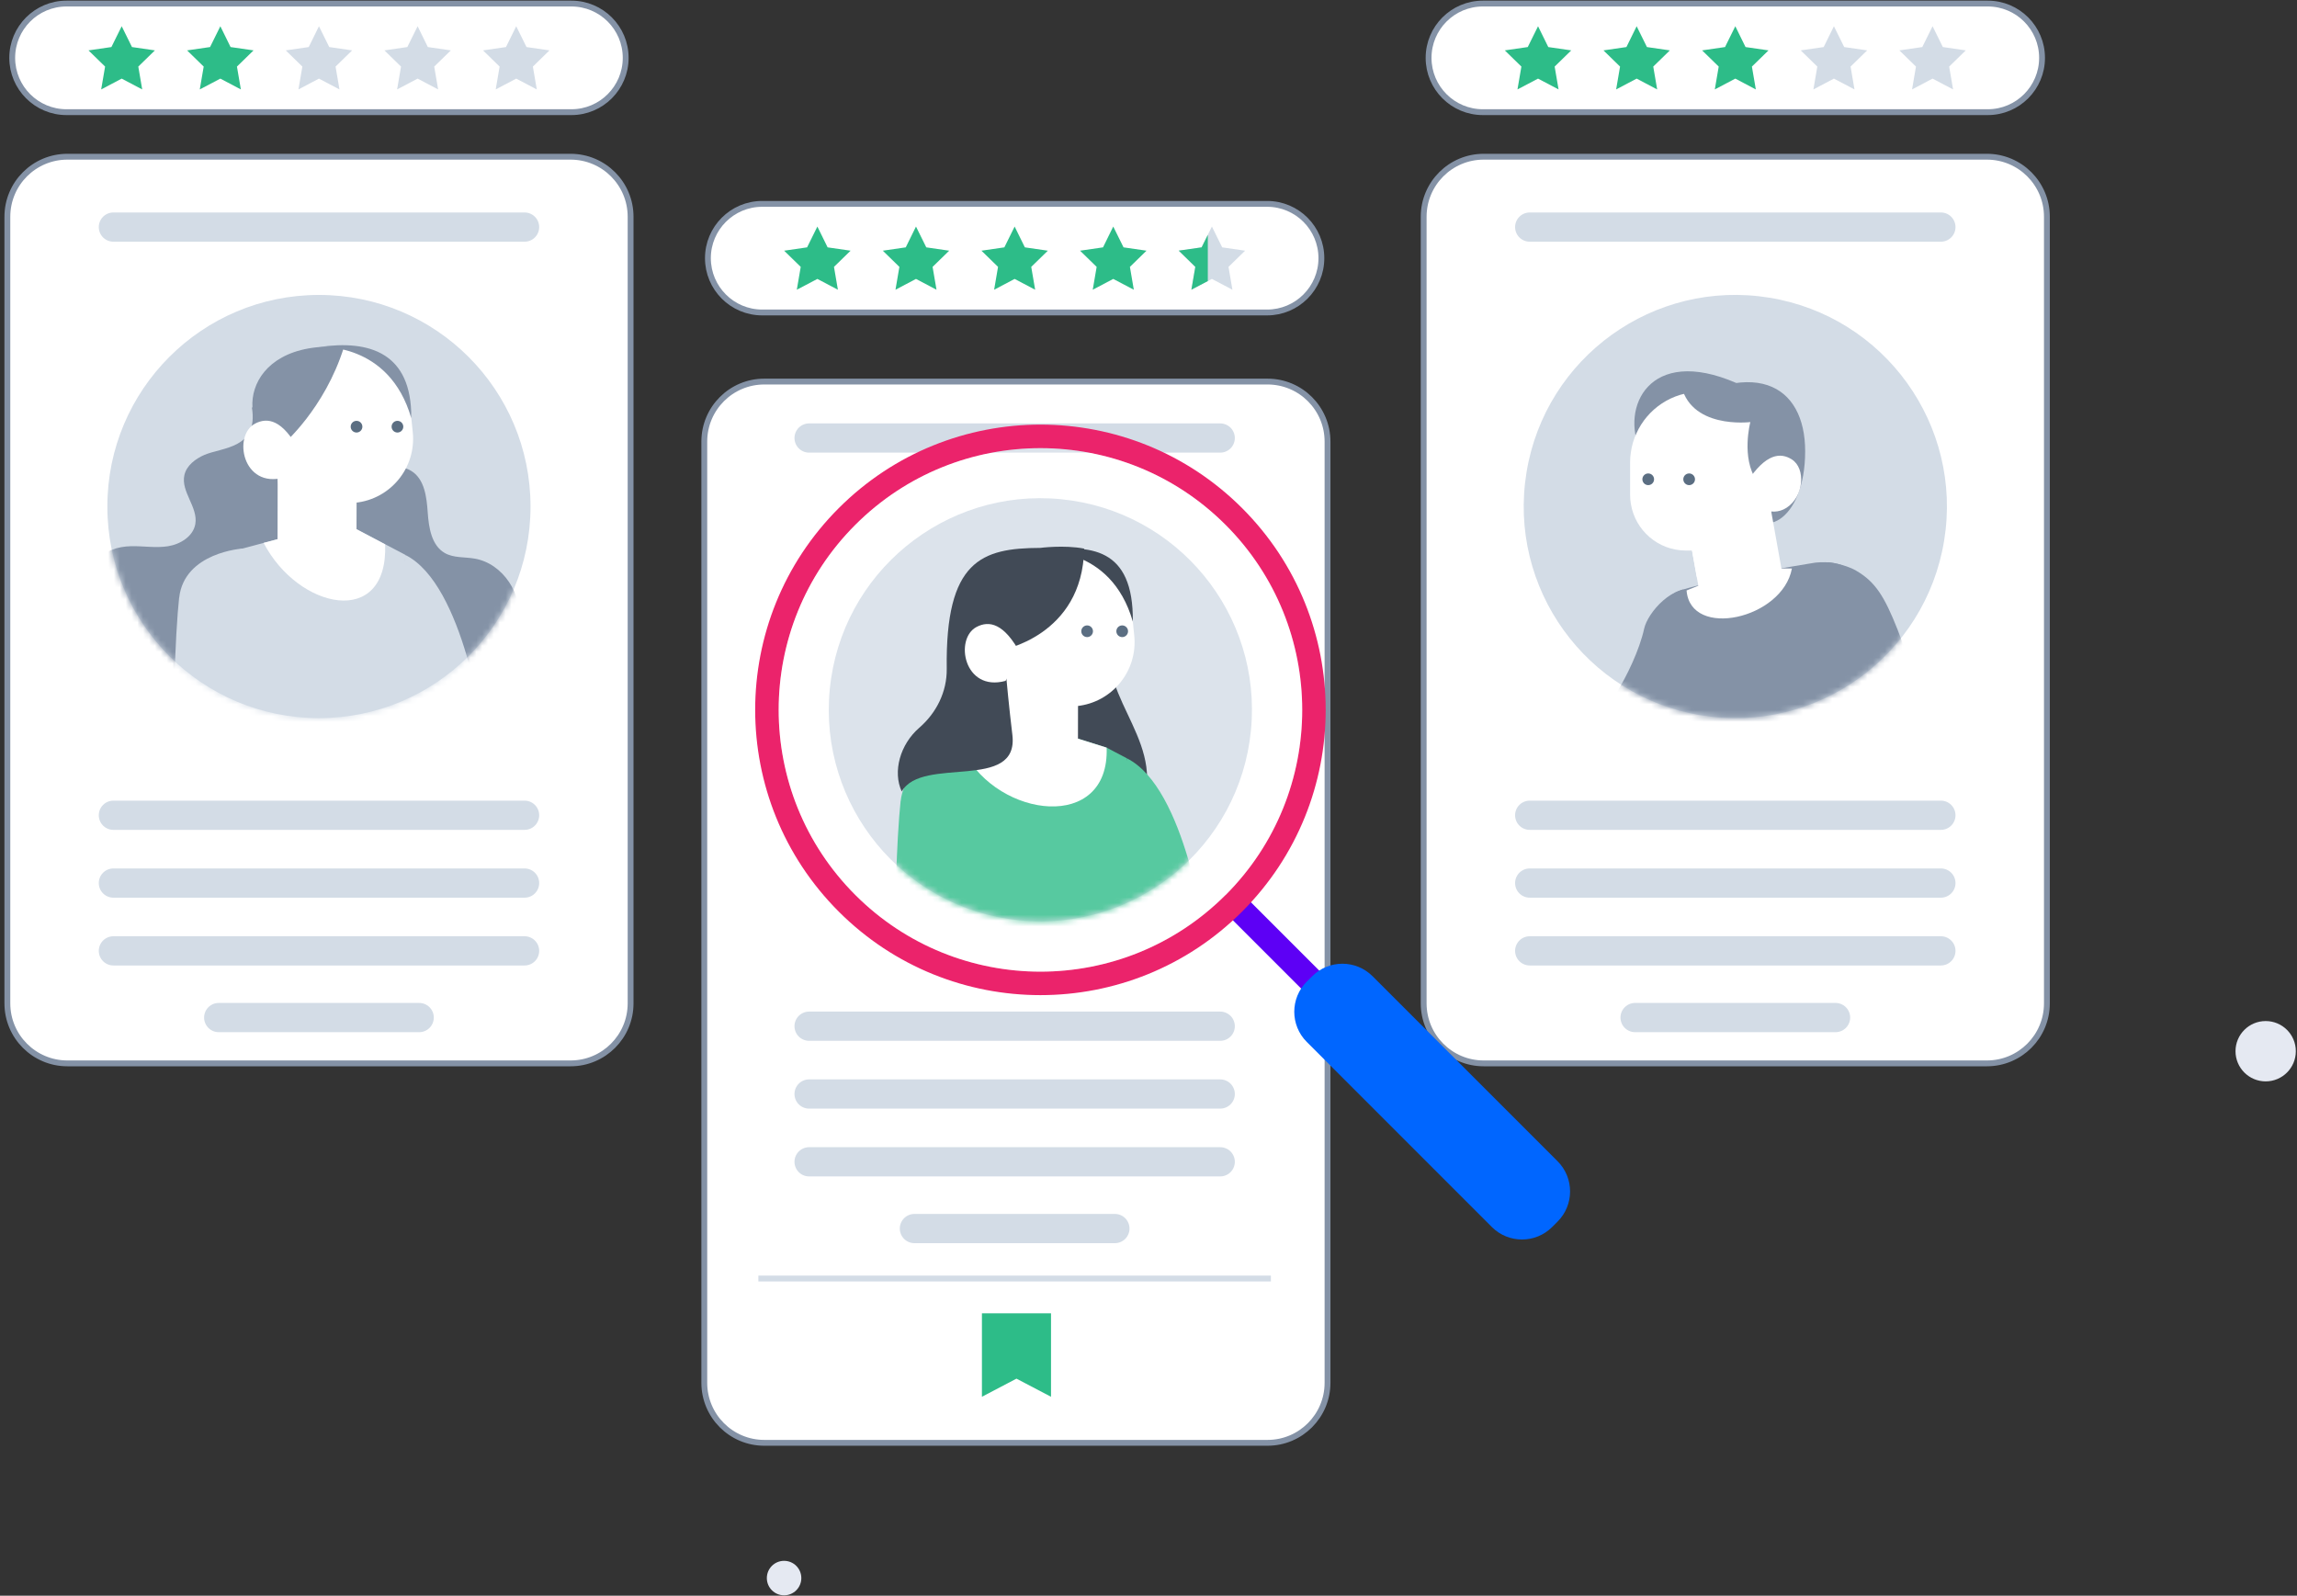 <?xml version="1.0" encoding="UTF-8"?> <svg xmlns="http://www.w3.org/2000/svg" width="393" height="273" viewBox="0 0 393 273" fill="none"><rect x="0" y="0" width="393" height="273" fill="#333333" stroke="none"/> <path d="M130.77 65.28H216.86C222.532 65.28 227.13 69.878 227.13 75.55V236.58C227.13 242.252 222.532 246.85 216.86 246.85H130.77C125.098 246.85 120.5 242.252 120.5 236.58V75.55C120.5 69.878 125.098 65.28 130.77 65.28Z" fill="white" stroke="#8492A6"></path> <path d="M138.43 175.57H208.77" stroke="#D3DCE6" stroke-width="5" stroke-linecap="round" stroke-linejoin="round"></path> <path d="M138.43 187.17H208.77" stroke="#D3DCE6" stroke-width="5" stroke-linecap="round" stroke-linejoin="round"></path> <path d="M138.43 198.77H208.77" stroke="#D3DCE6" stroke-width="5" stroke-linecap="round" stroke-linejoin="round"></path> <path d="M156.449 210.19H190.749" stroke="#D3DCE6" stroke-width="5" stroke-linecap="round" stroke-linejoin="round"></path> <path d="M138.43 74.94H208.77" stroke="#D3DCE6" stroke-width="5" stroke-linecap="round" stroke-linejoin="round"></path> <path d="M179.82 224.69H168V238.97L173.91 235.87L179.82 238.97V224.69Z" fill="#2DBC88"></path> <path d="M217.44 218.74H129.75" stroke="#D3DCE6" stroke-miterlimit="10"></path> <path d="M214.026 124.975C215.98 105.078 201.435 87.364 181.538 85.41C161.641 83.456 143.927 98.001 141.972 117.898C140.018 137.795 154.563 155.509 174.46 157.463C194.357 159.418 212.071 144.872 214.026 124.975Z" fill="#D3DCE6"></path> <mask id="mask0_4535_424" style="mask-type:luminance" maskUnits="userSpaceOnUse" x="141" y="85" width="74" height="73"> <path d="M214.026 124.975C215.98 105.078 201.435 87.364 181.538 85.41C161.641 83.456 143.927 98.001 141.972 117.898C140.018 137.795 154.563 155.509 174.46 157.463C194.357 159.418 212.071 144.872 214.026 124.975Z" fill="white"></path> </mask> <g mask="url(#mask0_4535_424)"> <path d="M178.729 142.6C179.779 130.23 180.829 117.86 181.879 105.48L189.469 106.68C189.159 110.07 189.559 113.53 190.639 116.77C191.449 119.22 192.639 121.52 193.719 123.87C194.799 126.22 195.779 128.64 196.129 131.2C196.479 133.76 196.149 136.48 194.769 138.66C193.389 140.84 190.849 142.37 188.279 142.12" fill="#121D2C"></path> <path d="M192.799 129.74C202.919 134.77 206.169 160.4 206.169 160.4L187.109 163.26L192.799 129.75V129.74Z" fill="#2DBC88"></path> <path d="M192.798 129.74L192.368 136.81L191.528 150.62L191.408 152.62L191.018 158.97L190.528 166.95H164.008L163.988 166.71L161.008 131.94L160.818 129.74L168.558 127.67L184.448 126.38L189.348 127.92L192.808 129.74H192.798Z" fill="#2DBC88"></path> <path d="M154.089 137.05C153.479 142.6 152.549 160.67 153.829 175.27L165.139 170.83C173.619 134.65 164.959 128.64 164.959 128.64C164.959 128.64 154.959 129.27 154.099 137.06L154.089 137.05Z" fill="#2DBC88"></path> <path d="M164.949 128.63L184.439 126.37L189.339 127.91C189.859 142.39 170.849 140 164.949 128.63Z" fill="white"></path> <path d="M180.39 131.17H174.7C172.62 131.16 170.93 129.46 170.93 127.38L170.95 116.1L184.45 116.12L184.43 127.13C184.43 129.36 182.62 131.16 180.39 131.16V131.17Z" fill="white"></path> <path d="M180.601 94.23C187.131 93.55 192.981 98.3 193.661 104.83L194.061 108.73C194.691 114.77 190.301 120.17 184.261 120.8L173.391 121.93C172.361 122.04 171.441 121.29 171.341 120.26L169.991 107.29C169.311 100.76 174.061 94.91 180.591 94.23H180.601Z" fill="white"></path> <path d="M171.15 111.27C171.15 111.27 185.25 108.92 185.49 93.86C182.05 93.2 177.96 93.74 177.96 93.74C177.96 93.74 167.41 103.46 171.15 111.27Z" fill="#121D2C"></path> <path d="M177.96 93.74C167.93 93.77 161.73 95.9 161.98 114.42C162.03 118.34 160.23 121.96 157.27 124.52C154.01 127.35 152.7 132 154.28 135.42C157.77 129.25 174.38 135.53 173.21 125.73C172.04 115.93 171.72 110 171.72 110L177.96 93.73V93.74Z" fill="#121D2C"></path> <path d="M174.66 111.95C171.79 106.53 169.19 106.16 167.09 107.26C163.24 109.27 164.92 118.44 172.04 116.49L174.66 111.94V111.95Z" fill="white"></path> <path d="M177.959 94.3C177.959 94.3 190.029 93.21 193.819 106.34C193.949 93.66 186.589 93.02 177.959 94.3Z" fill="#121D2C"></path> </g> <path d="M216.789 53.46H130.409C125.285 53.46 121.119 49.303 121.119 44.17C121.119 39.046 125.276 34.88 130.409 34.88H216.789C221.923 34.88 226.079 39.036 226.079 44.17C226.079 49.294 221.923 53.46 216.789 53.46Z" fill="white" stroke="#8492A6"></path> <path d="M139.848 38.76L141.598 42.32L145.528 42.89L142.688 45.66L143.358 49.57L139.848 47.72L136.328 49.57L136.998 45.66L134.158 42.89L138.088 42.32L139.848 38.76Z" fill="#2DBC88"></path> <path d="M156.719 38.76L158.479 42.32L162.399 42.89L159.559 45.66L160.229 49.57L156.719 47.72L153.209 49.57L153.879 45.66L151.039 42.89L154.969 42.32L156.719 38.76Z" fill="#2DBC88"></path> <path d="M173.598 38.76L175.348 42.32L179.278 42.89L176.438 45.66L177.108 49.57L173.598 47.72L170.088 49.57L170.758 45.66L167.918 42.89L171.838 42.32L173.598 38.76Z" fill="#2DBC88"></path> <path d="M190.469 38.76L192.229 42.32L196.159 42.89L193.319 45.66L193.989 49.57L190.469 47.72L186.959 49.57L187.629 45.66L184.789 42.89L188.719 42.32L190.469 38.76Z" fill="#2DBC88"></path> <path d="M207.348 38.76L209.108 42.32L213.028 42.89L210.188 45.66L210.858 49.57L207.348 47.72L203.838 49.57L204.508 45.66L201.668 42.89L205.588 42.32L207.348 38.76Z" fill="#D3DCE6"></path> <path d="M206.648 40.18V48.09L203.838 49.56L204.508 45.66L201.668 42.88L205.588 42.32L206.648 40.18Z" fill="#2DBC88"></path> <path d="M11.53 26.811H97.62C103.292 26.811 107.89 31.409 107.89 37.081V171.661C107.89 177.333 103.292 181.931 97.62 181.931H11.53C5.858 181.931 1.26 177.333 1.26 171.661V37.081C1.26 31.409 5.858 26.811 11.53 26.811Z" fill="white" stroke="#8492A6"></path> <path d="M19.4 139.48H89.75" stroke="#D3DCE6" stroke-width="5" stroke-linecap="round" stroke-linejoin="round"></path> <path d="M19.4 151.081H89.75" stroke="#D3DCE6" stroke-width="5" stroke-linecap="round" stroke-linejoin="round"></path> <path d="M19.4 162.681H89.75" stroke="#D3DCE6" stroke-width="5" stroke-linecap="round" stroke-linejoin="round"></path> <path d="M37.42 174.091H71.72" stroke="#D3DCE6" stroke-width="5" stroke-linecap="round" stroke-linejoin="round"></path> <path d="M19.4 38.851H89.75" stroke="#D3DCE6" stroke-width="5" stroke-linecap="round" stroke-linejoin="round"></path> <path d="M54.569 122.86C74.562 122.86 90.769 106.653 90.769 86.66C90.769 66.668 74.562 50.46 54.569 50.46C34.576 50.46 18.369 66.668 18.369 86.66C18.369 106.653 34.576 122.86 54.569 122.86Z" fill="#D3DCE6"></path> <mask id="mask1_4535_424" style="mask-type:luminance" maskUnits="userSpaceOnUse" x="18" y="50" width="73" height="73"> <path d="M54.569 122.86C74.562 122.86 90.769 106.653 90.769 86.66C90.769 66.668 74.562 50.46 54.569 50.46C34.576 50.46 18.369 66.668 18.369 86.66C18.369 106.653 34.576 122.86 54.569 122.86Z" fill="white"></path> </mask> <g mask="url(#mask1_4535_424)"> <path d="M63.359 81.331C65.499 80.05 68.319 79.26 70.419 80.6C72.639 82.01 72.999 85.04 73.179 87.66C73.359 90.281 73.829 93.32 76.109 94.621C77.629 95.481 79.489 95.27 81.209 95.57C86.099 96.41 89.489 101.751 88.849 106.681C88.209 111.601 84.159 115.691 79.409 117.141C74.659 118.591 69.409 117.661 64.979 115.431C60.549 113.191 56.849 109.731 53.569 106.011C50.629 102.681 47.939 99.02 46.439 94.841C45.219 91.451 43.399 83.611 49.139 84.02C51.589 84.191 53.689 85.561 56.219 85.15C58.949 84.71 61.069 82.721 63.369 81.341L63.359 81.331Z" fill="#8492A6"></path> <path d="M69.358 94.95C79.478 99.98 82.728 125.61 82.728 125.61L63.668 128.47L69.358 94.96V94.95Z" fill="#D3DCE6"></path> <path d="M34.988 77.821C33.438 78.491 31.918 79.641 31.548 81.281C30.908 84.121 33.918 86.781 33.418 89.651C33.058 91.761 30.868 93.111 28.758 93.451C26.648 93.791 24.488 93.391 22.348 93.451C20.208 93.511 17.868 94.171 16.728 95.971C15.398 98.071 16.168 100.851 17.248 103.101C18.338 105.341 19.738 107.621 19.548 110.111C19.338 112.901 17.148 115.271 17.008 118.071C16.828 121.571 19.898 124.411 23.068 125.901C27.268 127.871 32.128 128.421 36.668 127.441C41.208 126.461 45.398 123.961 48.418 120.431C52.198 116.011 54.028 110.191 54.588 104.401C55.148 98.611 54.518 92.781 53.888 86.991C53.548 83.851 53.208 80.721 52.868 77.581C52.588 74.971 52.858 71.241 51.458 68.941C48.978 64.871 43.108 69.761 43.108 69.761C44.218 76.781 38.048 76.501 34.968 77.831L34.988 77.821Z" fill="#8492A6"></path> <path d="M69.359 94.951L68.929 102.021L68.089 115.831L67.969 117.831L67.579 124.181L67.089 132.161H40.569L40.549 131.921L37.569 97.15L37.379 94.951L45.119 92.88L58.599 89.27L65.909 93.121L69.369 94.941L69.359 94.951Z" fill="#D3DCE6"></path> <path d="M45.107 92.88L58.587 89.28L65.897 93.13C66.417 107.61 51.007 104.26 45.107 92.88Z" fill="white"></path> <path d="M56.948 96.39H51.258C49.178 96.38 47.488 94.68 47.488 92.6L47.508 81.32L61.008 81.34L60.988 92.35C60.988 94.58 59.178 96.38 56.948 96.38V96.39Z" fill="white"></path> <path d="M60.999 89.581V91.591C55.259 92.18 48.929 88.361 50.699 79.251L61.019 79.27L60.999 89.591V89.581Z" fill="white"></path> <path d="M57.159 59.44C63.689 58.76 69.539 63.51 70.219 70.04L70.619 73.94C71.249 79.98 66.859 85.38 60.819 86.01L49.949 87.14C48.919 87.25 47.999 86.5 47.899 85.47L46.549 72.5C45.869 65.97 50.619 60.12 57.149 59.44H57.159Z" fill="white"></path> <path d="M48.389 76.061C48.389 76.061 55.529 70.001 58.849 59.391C40.339 57.921 40.139 74.481 48.389 76.061Z" fill="#8492A6"></path> <path d="M51.219 77.16C48.349 71.74 45.749 71.37 43.649 72.47C39.799 74.48 41.479 83.65 48.599 81.7L51.219 77.16Z" fill="white"></path> <path d="M54.568 59.38C54.568 59.38 66.588 58.42 70.368 71.55C70.478 60.34 63.208 58.1 54.568 59.38Z" fill="#8492A6"></path> <path d="M30.647 102.261C30.037 107.811 29.107 125.881 30.387 140.481L41.697 136.041C50.177 99.871 41.517 93.851 41.517 93.851C41.517 93.851 31.517 94.481 30.657 102.271L30.647 102.261Z" fill="#D3DCE6"></path> </g> <path d="M97.76 19.19H11.38C6.256 19.19 2.09 15.034 2.09 9.9C2.09 4.776 6.246 0.61 11.38 0.61H97.76C102.884 0.61 107.05 4.767 107.05 9.9C107.05 15.024 102.893 19.19 97.76 19.19Z" fill="white" stroke="#8492A6"></path> <path d="M20.821 4.49L22.581 8.05L26.501 8.62L23.661 11.39L24.331 15.3L20.821 13.45L17.311 15.3L17.981 11.39L15.141 8.62L19.061 8.05L20.821 4.49Z" fill="#2DBC88"></path> <path d="M37.7 4.49L39.45 8.05L43.38 8.62L40.54 11.39L41.21 15.3L37.7 13.45L34.18 15.3L34.85 11.39L32.01 8.62L35.94 8.05L37.7 4.49Z" fill="#2DBC88"></path> <path d="M54.571 4.49L56.331 8.05L60.251 8.62L57.411 11.39L58.081 15.3L54.571 13.45L51.061 15.3L51.731 11.39L48.891 8.62L52.821 8.05L54.571 4.49Z" fill="#D3DCE6"></path> <path d="M71.451 4.49L73.201 8.05L77.132 8.62L74.291 11.39L74.962 15.3L71.451 13.45L67.942 15.3L68.612 11.39L65.772 8.62L69.692 8.05L71.451 4.49Z" fill="#D3DCE6"></path> <path d="M88.321 4.49L90.081 8.05L94.011 8.62L91.171 11.39L91.841 15.3L88.321 13.45L84.811 15.3L85.481 11.39L82.641 8.62L86.571 8.05L88.321 4.49Z" fill="#D3DCE6"></path> <path d="M253.85 26.811H339.94C345.612 26.811 350.21 31.409 350.21 37.081V171.661C350.21 177.333 345.612 181.931 339.94 181.931H253.85C248.178 181.931 243.58 177.333 243.58 171.661V37.081C243.58 31.409 248.178 26.811 253.85 26.811Z" fill="white" stroke="#8492A6"></path> <path d="M261.721 139.48H332.071" stroke="#D3DCE6" stroke-width="5" stroke-linecap="round" stroke-linejoin="round"></path> <path d="M261.721 151.081H332.071" stroke="#D3DCE6" stroke-width="5" stroke-linecap="round" stroke-linejoin="round"></path> <path d="M261.721 162.681H332.071" stroke="#D3DCE6" stroke-width="5" stroke-linecap="round" stroke-linejoin="round"></path> <path d="M279.75 174.091H314.05" stroke="#D3DCE6" stroke-width="5" stroke-linecap="round" stroke-linejoin="round"></path> <path d="M261.721 38.851H332.071" stroke="#D3DCE6" stroke-width="5" stroke-linecap="round" stroke-linejoin="round"></path> <path d="M332.628 92.491C335.848 72.76 322.463 54.153 302.732 50.933C283 47.712 264.394 61.097 261.173 80.828C257.953 100.56 271.337 119.166 291.069 122.387C310.801 125.608 329.407 112.223 332.628 92.491Z" fill="#D3DCE6"></path> <mask id="mask2_4535_424" style="mask-type:luminance" maskUnits="userSpaceOnUse" x="260" y="50" width="74" height="73"> <path d="M332.628 92.491C335.848 72.76 322.463 54.153 302.732 50.933C283 47.712 264.394 61.097 261.173 80.828C257.953 100.56 271.337 119.166 291.069 122.387C310.801 125.608 329.407 112.223 332.628 92.491Z" fill="white"></path> </mask> <g mask="url(#mask2_4535_424)"> <path d="M287.95 100.891L295.98 103.391C295.97 103.631 295.83 105.991 295.46 109.251C294.91 114.041 293.85 120.741 291.92 125.431C291.48 126.481 290.59 127.881 289.34 129.421L276.66 118.351C278.28 115.801 280.5 111.221 281.3 107.571C281.59 106.221 282.83 104.231 284.56 102.731C285.42 101.981 286.4 101.361 287.46 101.011C287.5 100.991 287.55 100.971 287.59 100.961C287.7 100.931 287.79 100.901 287.89 100.871H287.94L287.95 100.891Z" fill="#8492A6"></path> <path d="M318.98 110.24C318.98 110.24 318.98 110.32 318.97 110.35C318.55 113.36 317.93 116.4 317.16 119.33C315.79 124.52 313.89 129.43 311.6 133.43C310.7 135 309.74 136.43 308.73 137.69C308.57 137.88 308.41 138.07 308.25 138.26L307.38 137.3L307.18 137.08L288.68 140.67L285.71 113.58L284.49 112.25C283.97 110.36 283.66 108.89 283.49 107.69C283.28 106.06 283.71 104.48 284.61 103.22C284.89 102.83 285.21 102.47 285.57 102.15C285.62 102.11 285.67 102.06 285.72 102.02C286.34 101.5 287.07 101.11 287.89 100.87C287.91 100.87 287.92 100.87 287.94 100.86C294.25 99.01 305.42 97.091 309.29 96.471C309.49 96.441 309.67 96.4 309.84 96.38C310.34 96.3 310.63 96.251 310.65 96.251C313.02 96.031 314.81 96.38 316.14 97.201C318.02 98.361 318.95 100.45 319.25 103.14C319.48 105.2 319.34 107.61 318.98 110.22V110.24Z" fill="#8492A6"></path> <path d="M280.66 77.031C277.28 69.861 282.05 59.021 297.06 65.521L280.66 77.031Z" fill="#8492A6"></path> <path d="M288.561 101.021C289.211 109.391 304.971 105.921 306.581 97.27H297.781L288.561 101.021Z" fill="white"></path> <path d="M298.11 85.771C300.84 93.101 308.85 89.421 308.85 77.191C308.85 65.921 300.15 60.211 283.35 71.581L298.11 85.771Z" fill="#8492A6"></path> <path d="M290.951 102.321L305.191 99.501L301.781 80.471L287.541 83.291L290.951 102.321Z" fill="white"></path> <path d="M293.58 98.075L290.293 98.664L287.538 83.309L296.269 81.743L298.047 91.655C298.586 94.657 296.582 97.536 293.58 98.075Z" fill="white"></path> <path d="M303 79.081V94.191H288.44C283.7 94.191 279.77 90.74 279.03 86.21C278.94 85.701 278.9 85.18 278.9 84.65V79.081C278.9 78.501 278.94 77.93 279.03 77.38C279.19 76.24 279.51 75.15 279.98 74.141C281.86 69.96 286.07 67.04 290.96 67.04C291.26 67.04 291.57 67.05 291.87 67.07C296.36 67.41 300.17 70.21 301.95 74.13C302.4 75.15 302.72 76.231 302.88 77.371C302.97 77.93 303.01 78.49 303.01 79.07L303 79.081Z" fill="white"></path> <path d="M287.539 65.381C288.869 73.541 299.469 72.211 299.469 72.211C299.469 72.211 297.859 78.291 300.539 82.201L306.579 78.611L303.249 68.921L287.529 65.381H287.539Z" fill="#8492A6"></path> <path d="M298.91 82.471C302.13 77.521 304.66 77.381 306.58 78.611C308.97 80.141 308.67 84.931 305.65 86.881C303.01 88.591 299.48 86.731 299.07 83.611L298.92 82.461L298.91 82.471Z" fill="white"></path> <path d="M327.5 116.66L313.37 119.53C307.52 101.65 312.76 96.19 312.76 96.19C312.76 96.19 315.6 96.47 317.6 97.65C320.86 99.56 322.41 102.02 324.68 107.76C325.58 110.05 326.52 112.94 327.5 116.66Z" fill="#8492A6"></path> </g> <path d="M340.09 19.19H253.71C248.586 19.19 244.42 15.034 244.42 9.9C244.42 4.776 248.576 0.61 253.71 0.61H340.09C345.214 0.61 349.38 4.767 349.38 9.9C349.38 15.024 345.223 19.19 340.09 19.19Z" fill="white" stroke="#8492A6"></path> <path d="M263.149 4.49L264.899 8.05L268.829 8.62L265.989 11.39L266.659 15.3L263.149 13.45L259.629 15.3L260.299 11.39L257.459 8.62L261.389 8.05L263.149 4.49Z" fill="#2DBC88"></path> <path d="M280.02 4.49L281.78 8.05L285.7 8.62L282.86 11.39L283.53 15.3L280.02 13.45L276.51 15.3L277.18 11.39L274.34 8.62L278.27 8.05L280.02 4.49Z" fill="#2DBC88"></path> <path d="M296.899 4.49L298.649 8.05L302.579 8.62L299.739 11.39L300.409 15.3L296.899 13.45L293.389 15.3L294.059 11.39L291.219 8.62L295.139 8.05L296.899 4.49Z" fill="#2DBC88"></path> <path d="M313.77 4.49L315.53 8.05L319.46 8.62L316.62 11.39L317.29 15.3L313.77 13.45L310.26 15.3L310.93 11.39L308.09 8.62L312.02 8.05L313.77 4.49Z" fill="#D3DCE6"></path> <path d="M330.649 4.49L332.409 8.05L336.329 8.62L333.489 11.39L334.159 15.3L330.649 13.45L327.139 15.3L327.809 11.39L324.969 8.62L328.889 8.05L330.649 4.49Z" fill="#D3DCE6"></path> <path d="M212.878 153.223L209.795 156.306L226.85 173.362L229.933 170.279L212.878 153.223Z" fill="#5D00F5"></path> <path d="M223.585 167.945L224.511 167.018C227.361 164.169 231.985 164.169 234.835 167.018L266.492 198.676C269.342 201.525 269.342 206.15 266.492 208.999L265.566 209.926C262.716 212.775 258.092 212.775 255.242 209.926L223.578 178.261C220.728 175.412 220.728 170.787 223.578 167.938L223.585 167.945Z" fill="#0066FF"></path> <path d="M143.5 86.939C124.44 106 124.44 136.9 143.5 155.96C162.56 175.02 193.46 175.02 212.52 155.96C231.58 136.9 231.58 106 212.52 86.939C193.46 67.879 162.56 67.879 143.5 86.939ZM209.68 153.12C192.19 170.61 163.83 170.61 146.34 153.12C128.85 135.63 128.85 107.27 146.34 89.79C163.83 72.299 192.2 72.299 209.68 89.79C227.17 107.28 227.17 135.65 209.68 153.14V153.12Z" fill="#EB236B"></path> <path opacity="0.2" d="M209.69 89.78C227.18 107.27 227.18 135.64 209.69 153.13C192.2 170.62 163.84 170.62 146.35 153.13C128.86 135.64 128.86 107.28 146.35 89.8C163.84 72.31 192.21 72.31 209.69 89.8V89.78Z" fill="white"></path> <path d="M392.8 179.85C392.8 182.7 390.49 185.01 387.64 185.01C384.79 185.01 382.48 182.7 382.48 179.85C382.48 177 384.79 174.69 387.64 174.69C390.49 174.69 392.8 177 392.8 179.85Z" fill="#E5E9F2"></path> <path d="M137.101 269.99C137.101 268.36 135.781 267.04 134.151 267.04C132.521 267.04 131.201 268.36 131.201 269.99C131.201 271.62 132.521 272.94 134.151 272.94C135.781 272.94 137.101 271.62 137.101 269.99Z" fill="#E5E9F2"></path> <circle cx="61" cy="73" r="1" fill="#5B6E82"></circle> <circle cx="186" cy="108" r="1" fill="#5B6E82"></circle> <circle cx="282" cy="82" r="1" fill="#5B6E82"></circle> <circle cx="68" cy="73" r="1" fill="#5B6E82"></circle> <circle cx="192" cy="108" r="1" fill="#5B6E82"></circle> <circle cx="289" cy="82" r="1" fill="#5B6E82"></circle> </svg> 